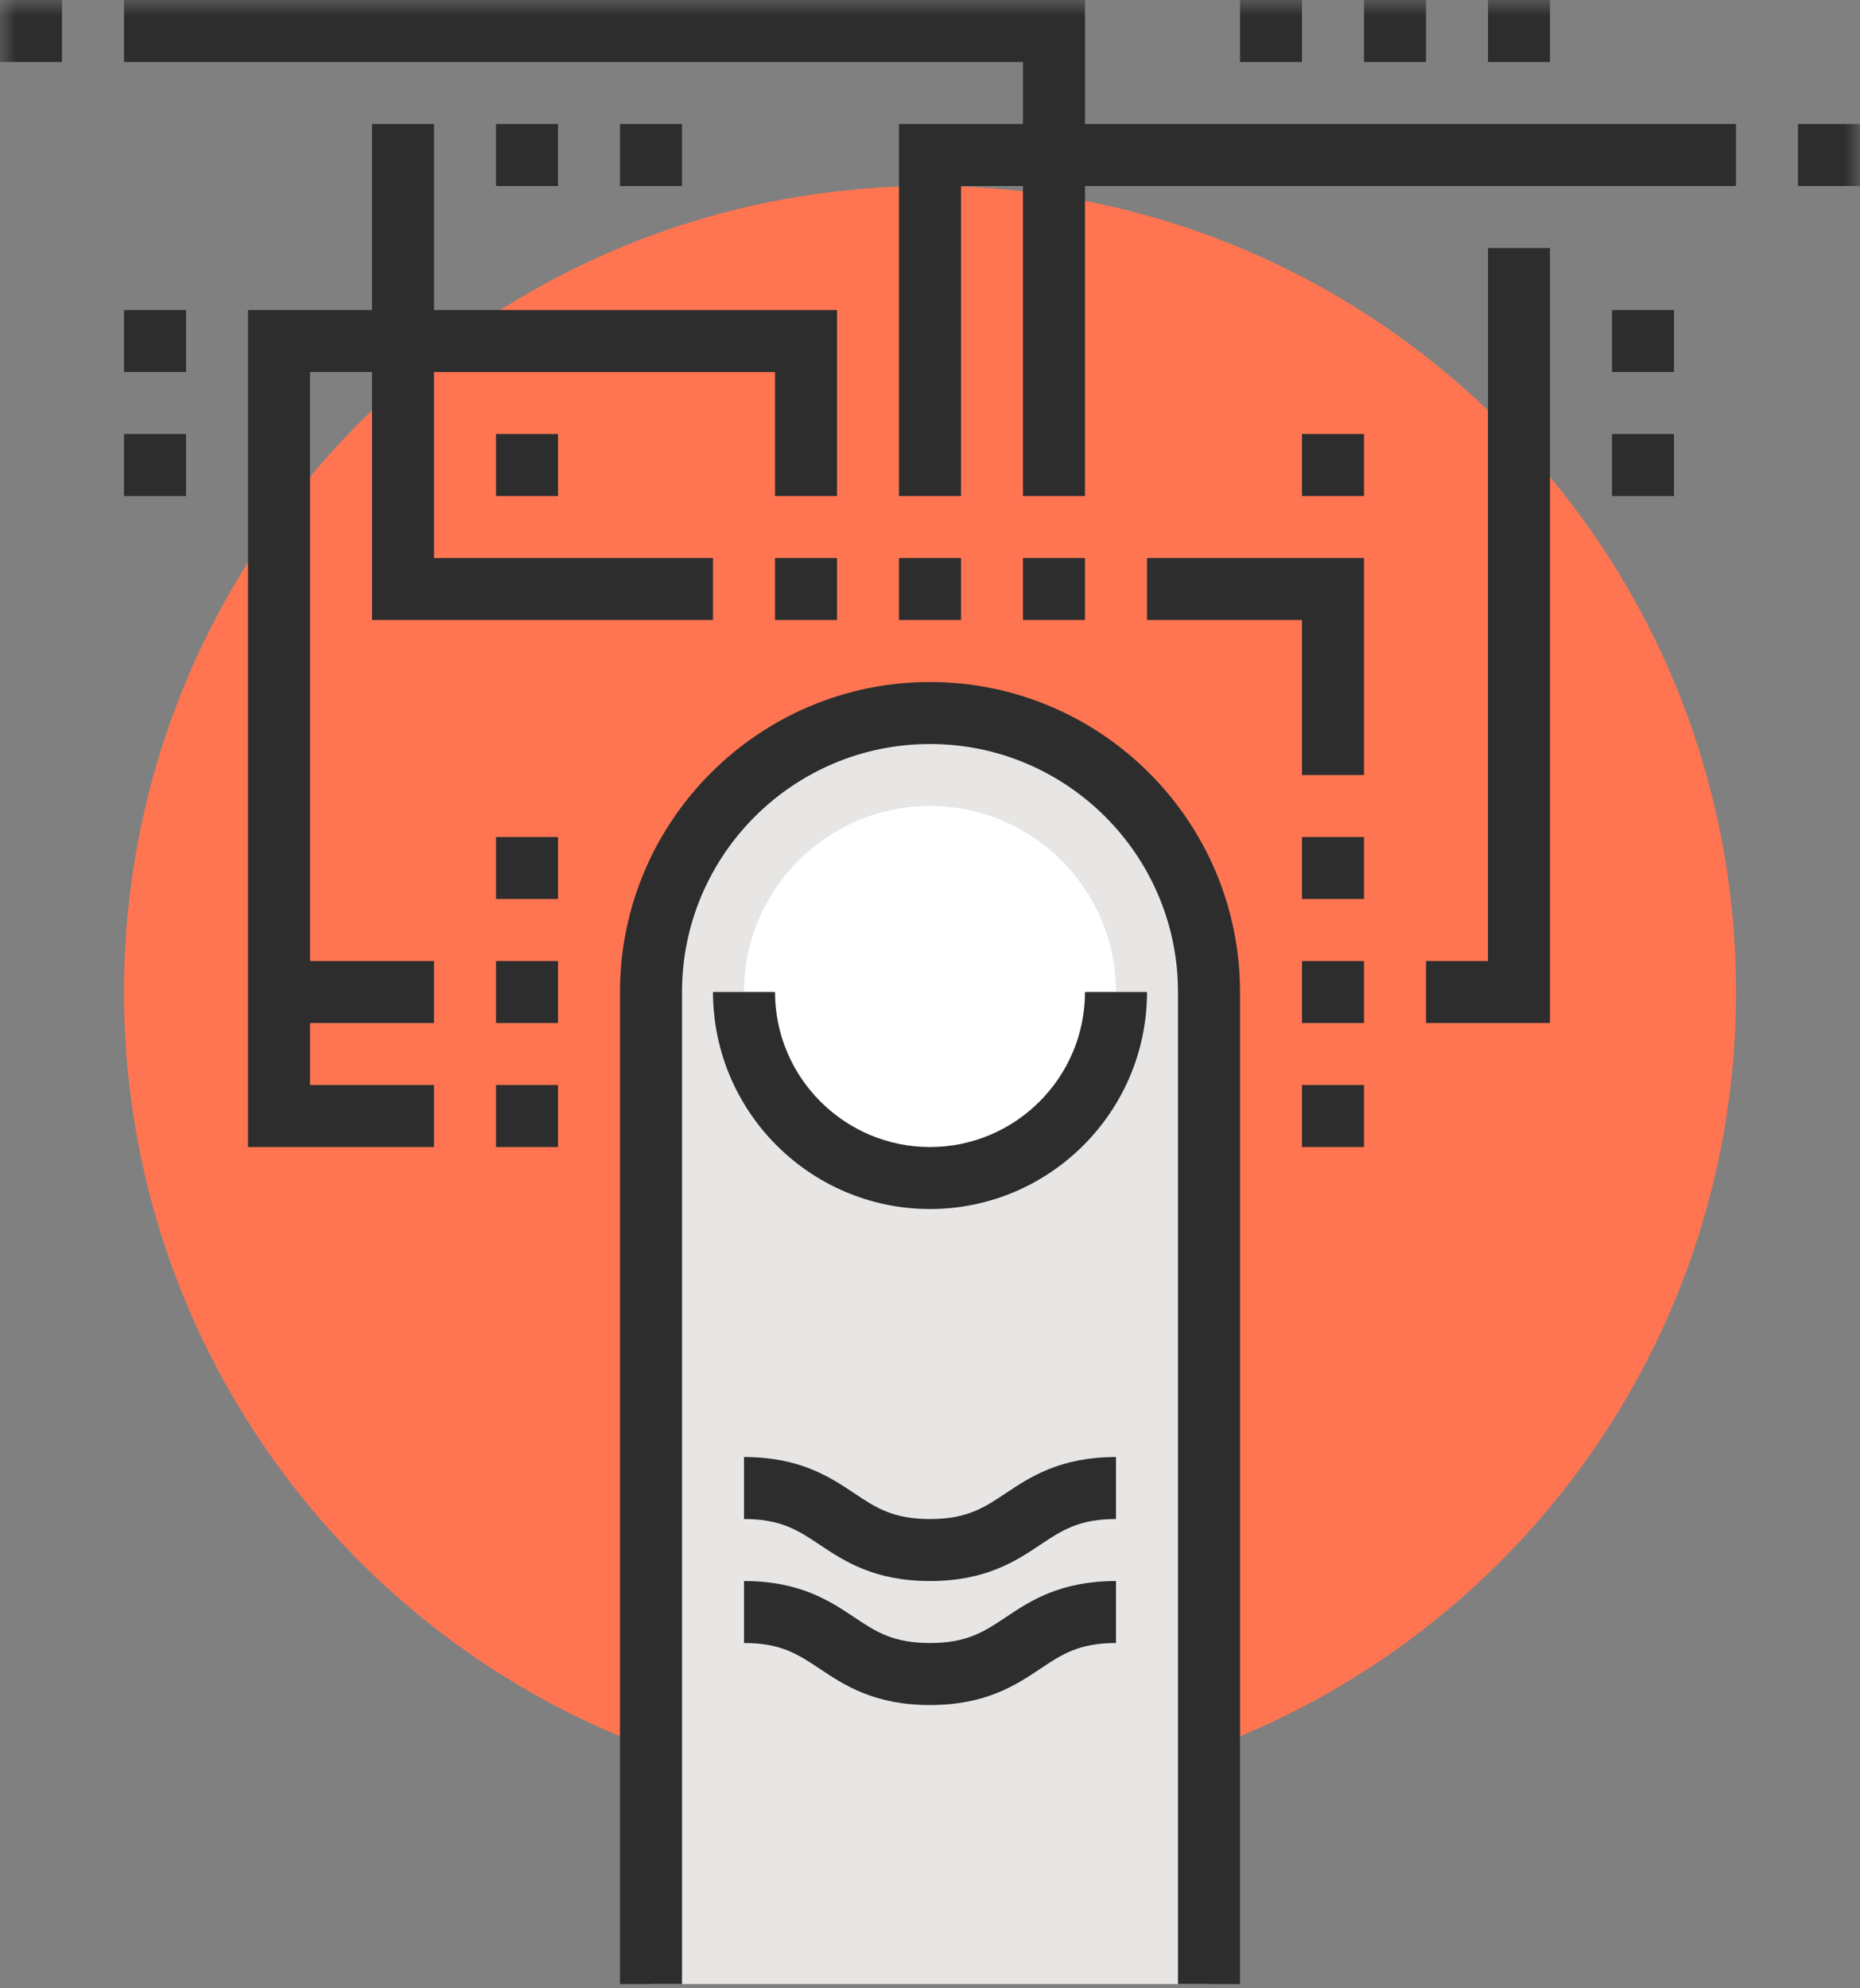 <?xml version="1.0" encoding="UTF-8"?>
<svg width="58px" height="62px" viewBox="0 0 58 62" version="1.1" xmlns="http://www.w3.org/2000/svg" xmlns:xlink="http://www.w3.org/1999/xlink">
    <rect x="0" y="0" width="58" height="62" fill="#808080" stroke="none"/>
    <title>dscv19-icon-dsi</title>
    <defs>
        <polygon id="path-1" points="0 61.867 58 61.867 58 0 0 0"></polygon>
    </defs>
    <g id="Home" stroke="none" stroke-width="1" fill="none" fill-rule="evenodd">
        <g id="Desktop-HD" transform="translate(-910, -3426)">
            <g id="dscv19-icon-dsi" transform="translate(910, 3426)">
                <path d="M54.133,30.933 C54.133,44.814 42.88,56.067 29,56.067 C15.12,56.067 3.867,44.814 3.867,30.933 C3.867,17.053 15.12,5.8 29,5.8 C42.88,5.8 54.133,17.053 54.133,30.933" id="Fill-1" fill="#FF7552"></path>
                <path d="M37.7,61.867 L37.7,30.933 C37.7,26.128 33.805,22.233 29,22.233 C24.195,22.233 20.3,26.128 20.3,30.933 L20.3,61.867 L37.7,61.867 Z" id="Fill-3" fill="#E8E6E4"></path>
                <path d="M34.8,30.933 C34.8,34.136 32.203,36.733 29,36.733 C25.797,36.733 23.2,34.136 23.2,30.933 C23.2,27.731 25.797,25.133 29,25.133 C32.203,25.133 34.8,27.731 34.8,30.933" id="Fill-5" fill="#FFFFFF"></path>
                <path d="M29,37.7 C25.269,37.7 22.233,34.665 22.233,30.933 L24.167,30.933 C24.167,33.598 26.335,35.767 29,35.767 C31.665,35.767 33.833,33.598 33.833,30.933 L35.767,30.933 C35.767,34.665 32.731,37.7 29,37.7" id="Fill-7" fill="#2D2D2E"></path>
                <path d="M38.667,61.867 L36.733,61.867 L36.733,30.933 C36.733,26.669 33.264,23.2 29,23.2 C24.736,23.2 21.267,26.669 21.267,30.933 L21.267,61.867 L19.333,61.867 L19.333,30.933 C19.333,25.603 23.67,21.267 29,21.267 C34.33,21.267 38.667,25.603 38.667,30.933 L38.667,61.867 Z" id="Fill-9" fill="#2D2D2E"></path>
                <path d="M29,49.3 C27.257,49.3 26.318,48.675 25.564,48.171 C24.89,47.721 24.357,47.367 23.2,47.367 L23.2,45.433 C24.943,45.433 25.882,46.059 26.637,46.562 C27.31,47.012 27.843,47.367 29,47.367 C30.157,47.367 30.69,47.012 31.363,46.562 C32.118,46.059 33.057,45.433 34.8,45.433 L34.8,47.367 C33.643,47.367 33.11,47.721 32.437,48.171 C31.682,48.675 30.743,49.3 29,49.3" id="Fill-11" fill="#2D2D2E"></path>
                <path d="M29,53.167 C27.257,53.167 26.318,52.541 25.564,52.038 C24.89,51.588 24.357,51.233 23.2,51.233 L23.2,49.3 C24.943,49.3 25.882,49.925 26.637,50.429 C27.31,50.879 27.843,51.233 29,51.233 C30.157,51.233 30.69,50.879 31.363,50.429 C32.118,49.925 33.057,49.3 34.8,49.3 L34.8,51.233 C33.643,51.233 33.11,51.588 32.437,52.038 C31.682,52.541 30.743,53.167 29,53.167" id="Fill-13" fill="#2D2D2E"></path>
                <mask id="mask-2" fill="white">
                    <use xlink:href="#path-1"></use>
                </mask>
                <g id="Clip-16"></g>
                <polygon id="Fill-15" fill="#2D2D2E" mask="url(#mask-2)" points="40.6 31.9 42.533 31.9 42.533 29.967 40.6 29.967"></polygon>
                <polygon id="Fill-17" fill="#2D2D2E" mask="url(#mask-2)" points="40.6 35.767 42.533 35.767 42.533 33.833 40.6 33.833"></polygon>
                <polygon id="Fill-18" fill="#2D2D2E" mask="url(#mask-2)" points="40.6 28.033 42.533 28.033 42.533 26.1 40.6 26.1"></polygon>
                <polygon id="Fill-19" fill="#2D2D2E" mask="url(#mask-2)" points="15.467 31.9 17.4 31.9 17.4 29.967 15.467 29.967"></polygon>
                <polygon id="Fill-20" fill="#2D2D2E" mask="url(#mask-2)" points="15.467 35.767 17.4 35.767 17.4 33.833 15.467 33.833"></polygon>
                <polygon id="Fill-21" fill="#2D2D2E" mask="url(#mask-2)" points="15.467 28.033 17.4 28.033 17.4 26.1 15.467 26.1"></polygon>
                <polygon id="Fill-22" fill="#2D2D2E" mask="url(#mask-2)" points="28.033 19.333 29.967 19.333 29.967 17.4 28.033 17.4"></polygon>
                <polygon id="Fill-23" fill="#2D2D2E" mask="url(#mask-2)" points="31.9 19.333 33.833 19.333 33.833 17.4 31.9 17.4"></polygon>
                <polygon id="Fill-24" fill="#2D2D2E" mask="url(#mask-2)" points="24.167 19.333 26.1 19.333 26.1 17.4 24.167 17.4"></polygon>
                <polygon id="Fill-25" fill="#2D2D2E" mask="url(#mask-2)" points="15.467 15.467 17.4 15.467 17.4 13.533 15.467 13.533"></polygon>
                <polygon id="Fill-26" fill="#2D2D2E" mask="url(#mask-2)" points="29.967 15.467 28.033 15.467 28.033 3.867 54.133 3.867 54.133 5.8 29.967 5.8"></polygon>
                <polygon id="Fill-27" fill="#2D2D2E" mask="url(#mask-2)" points="33.833 15.467 31.9 15.467 31.9 1.933 3.867 1.933 3.867 0 33.833 0"></polygon>
                <polygon id="Fill-28" fill="#2D2D2E" mask="url(#mask-2)" points="46.4 1.933 48.333 1.933 48.333 0 46.4 0"></polygon>
                <polygon id="Fill-29" fill="#2D2D2E" mask="url(#mask-2)" points="42.533 1.933 44.467 1.933 44.467 0 42.533 0"></polygon>
                <polygon id="Fill-30" fill="#2D2D2E" mask="url(#mask-2)" points="38.667 1.933 40.6 1.933 40.6 0 38.667 0"></polygon>
                <polygon id="Fill-31" fill="#2D2D2E" mask="url(#mask-2)" points="19.333 5.8 21.267 5.8 21.267 3.867 19.333 3.867"></polygon>
                <polygon id="Fill-32" fill="#2D2D2E" mask="url(#mask-2)" points="15.467 5.8 17.4 5.8 17.4 3.867 15.467 3.867"></polygon>
                <polygon id="Fill-33" fill="#2D2D2E" mask="url(#mask-2)" points="56.067 5.8 58 5.8 58 3.867 56.067 3.867"></polygon>
                <polygon id="Fill-34" fill="#2D2D2E" mask="url(#mask-2)" points="0 1.933 1.933 1.933 1.933 0 0 0"></polygon>
                <polygon id="Fill-35" fill="#2D2D2E" mask="url(#mask-2)" points="13.533 35.767 7.733 35.767 7.733 9.667 26.1 9.667 26.1 15.467 24.167 15.467 24.167 11.6 9.667 11.6 9.667 33.833 13.533 33.833"></polygon>
                <polygon id="Fill-36" fill="#2D2D2E" mask="url(#mask-2)" points="3.867 11.6 5.8 11.6 5.8 9.667 3.867 9.667"></polygon>
                <polygon id="Fill-37" fill="#2D2D2E" mask="url(#mask-2)" points="3.867 15.467 5.8 15.467 5.8 13.533 3.867 13.533"></polygon>
                <polygon id="Fill-38" fill="#2D2D2E" mask="url(#mask-2)" points="42.533 24.167 40.6 24.167 40.6 19.333 35.767 19.333 35.767 17.4 42.533 17.4"></polygon>
                <polygon id="Fill-39" fill="#2D2D2E" mask="url(#mask-2)" points="48.333 31.9 44.467 31.9 44.467 29.967 46.4 29.967 46.4 7.733 48.333 7.733"></polygon>
                <polygon id="Fill-40" fill="#2D2D2E" mask="url(#mask-2)" points="40.6 15.467 42.533 15.467 42.533 13.533 40.6 13.533"></polygon>
                <polygon id="Fill-41" fill="#2D2D2E" mask="url(#mask-2)" points="22.233 19.333 11.6 19.333 11.6 3.867 13.533 3.867 13.533 17.4 22.233 17.4"></polygon>
                <polygon id="Fill-42" fill="#2D2D2E" mask="url(#mask-2)" points="8.7 31.9 13.533 31.9 13.533 29.967 8.7 29.967"></polygon>
                <polygon id="Fill-43" fill="#2D2D2E" mask="url(#mask-2)" points="50.267 11.6 52.2 11.6 52.2 9.667 50.267 9.667"></polygon>
                <polygon id="Fill-44" fill="#2D2D2E" mask="url(#mask-2)" points="50.267 15.467 52.2 15.467 52.2 13.533 50.267 13.533"></polygon>
            </g>
        </g>
    </g>
</svg>